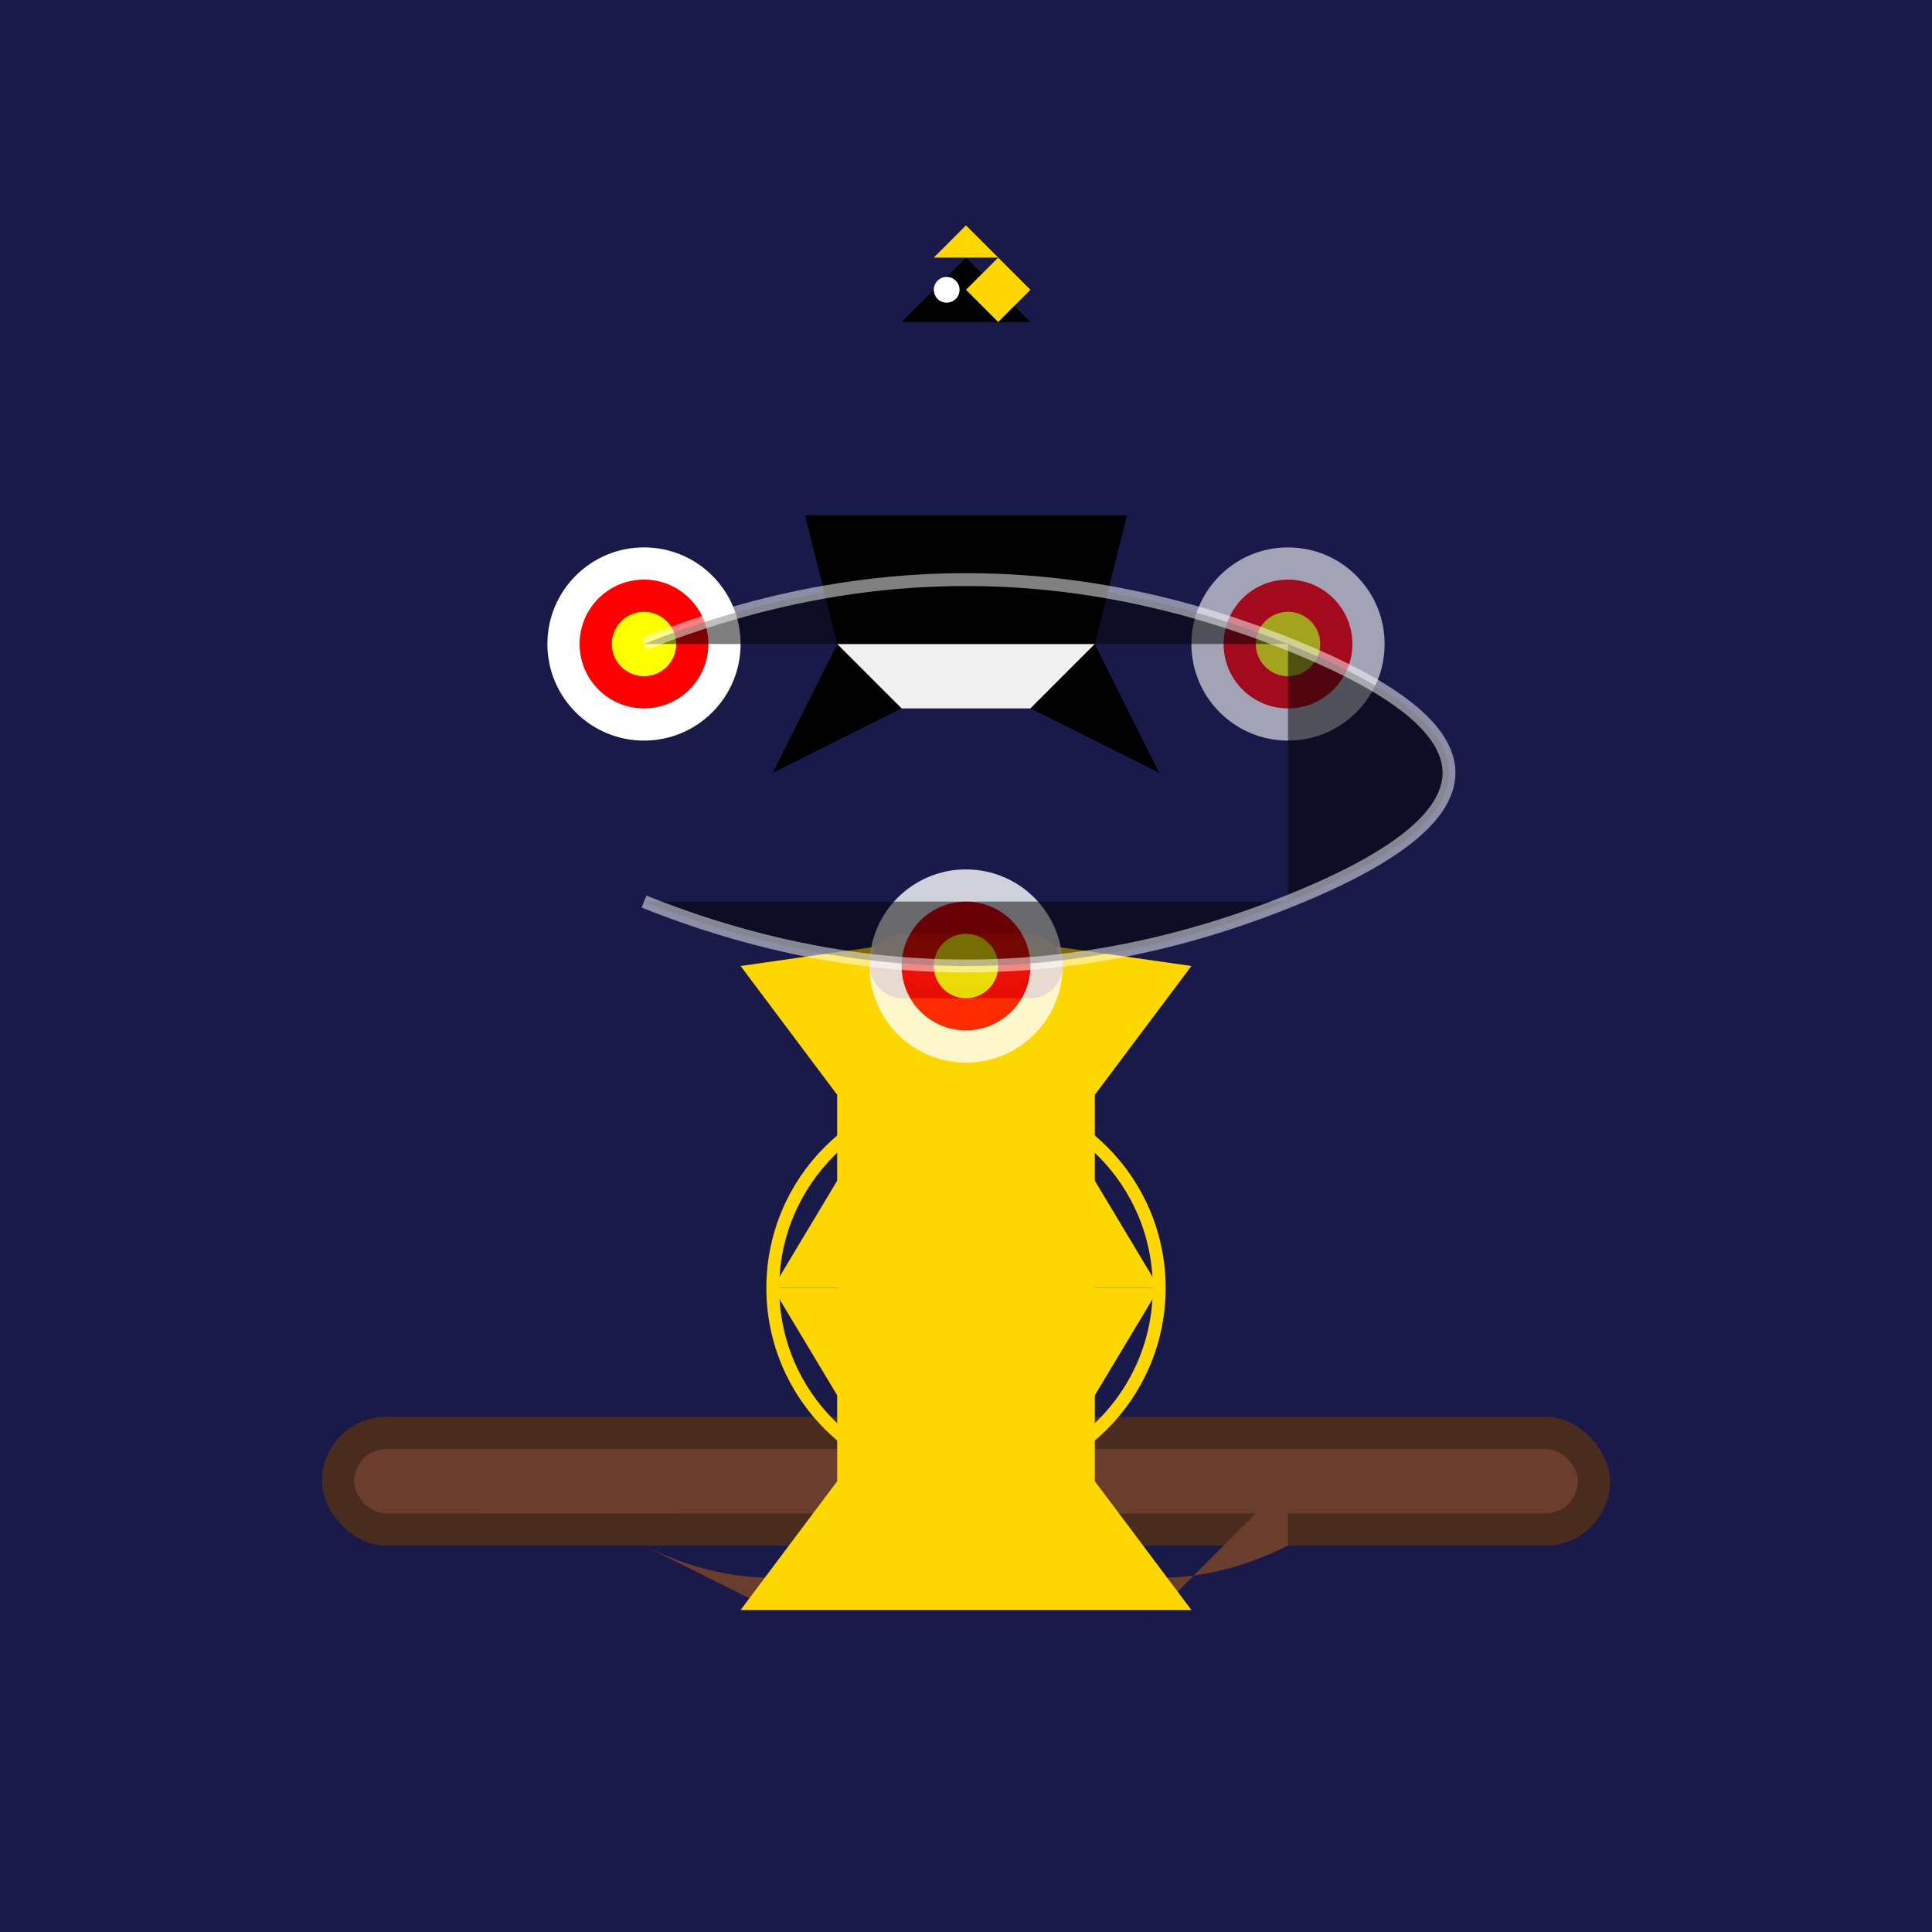 <svg viewBox="0 0 300 300" xmlns="http://www.w3.org/2000/svg">
  <rect x="0" y="0" width="300" height="300" fill="#808080" stroke="none"/>
  <!-- Background with gradient and stars -->
  <defs>
    <linearGradient id="nightSky" x1="0" y1="0" x2="0" y2="300">
      <stop offset="0" style="stop-color:#1a1a4a" />
      <stop offset="1" style="stop-color:#4a1010" />
    </linearGradient>
    <radialGradient id="starGlow" cx="150" cy="150" r="10" fx="150" fy="150">
      <stop offset="0" style="stop-color:gold;stop-opacity:1" />
      <stop offset="1" style="stop-color:gold;stop-opacity:0" />
    </radialGradient>
  </defs>

  <rect width="300" height="300" fill="url(#nightSky)"/>

  <!-- Stars -->
  <g id="stars">
    <circle cx="50" cy="50" r="1" fill="url(#starGlow)"/>
    <circle cx="250" cy="50" r="1" fill="url(#starGlow)"/>
    <circle cx="150" cy="200" r="1" fill="url(#starGlow)"/>
  </g>

  <!-- Ground -->
  <rect x="50" y="220" width="200" height="20" fill="#4a2c1e" rx="10">
    <linearGradient id="woodGrain" x1="0" y1="0" x2="0" y2="20">
      <stop offset="0" style="stop-color:#4a2c1e" />
      <stop offset="1" style="stop-color:#6a3d2c" />
    </linearGradient>
    <animate attributeName="x1" from="0" to="200" dur="5s" repeatCount="indefinite"/>
  </rect>
  <rect x="55" y="225" width="190" height="10" fill="#6a3d2c" rx="5"/>
  <path d="M100,240 Q120,250 140,240 L140,230 L120,250 L100,240" fill="#6a3d2c"/>
  <path d="M160,240 Q180,250 200,240 L200,230 L180,250 L160,240" fill="#6a3d2c"/>
  <rect x="70" y="225" width="40" height="10" fill="#6a3d2c" rx="5"/>
  <rect x="140" y="225" width="40" height="10" fill="#6a3d2c" rx="5"/>

  <!-- Unicycle -->
  <g transform="translate(150,200)">
    <!-- Wheel -->
    <circle cx="0" cy="0" r="30" stroke="#ffd700" stroke-width="2" fill="none">
      <animate attributeName="transform" from="rotate(0 0 0)" to="rotate(360 0 0)" dur="4s" repeatCount="indefinite"/>
    </circle>
    <!-- Spokes -->
    <path d="M0,0 L30,0 L15,-25 L0,0" fill="#ffd700"/>
    <path d="M0,0 L-30,0 L-15,-25 L0,0" fill="#ffd700"/>
    <path d="M0,0 L0,30 L-15,25 L0,0" fill="#ffd700"/>
    <path d="M0,0 L0,-30 L-15,-25 L0,0" fill="#ffd700"/>
    <path d="M0,0 L30,0 L15,25 L0,0" fill="#ffd700"/>
    <path d="M0,0 L-30,0 L-15,25 L0,0" fill="#ffd700"/>
    <!-- Axle -->
    <circle cx="0" cy="0" r="5" fill="#ffd700"/>
    <!-- Frame -->
    <path d="M-35,-50 L-20,-30 L-20,30 L-35,50 L35,50 L20,30 L20,-30 L35,-50 L0,-55 L-35,-50" fill="#ffd700">
      <linearGradient id="wheelGradient" x1="0" y1="0" x2="0" y2="1">
        <stop offset="0" style="stop-color:#ffd700" />
        <stop offset="1" style="stop-color:#ff8c00" />
      </linearGradient>
    </path>
    <!-- Seat -->
    <rect x="-15" y="-55" width="30" height="10" fill="#8b4513" rx="5"/>
    <rect x="-10" y="-53" width="20" height="6" fill="#a0522d" rx="3"/>
  </g>

  <!-- Penguin -->
  <g transform="translate(150,200)">
    <!-- Body -->
    <path d="M-20,-100 L20,-100 L25,-120 L-25,-120 L-20,-100" fill="#000">
      <linearGradient id="penguinBody" x1="0" y1="0" x2="0" y2="1">
        <stop offset="0" style="stop-color:#1a1a1a" />
        <stop offset="1" style="stop-color:#2a2a2a" />
      </linearGradient>
    </path>
    <!-- Belly -->
    <path d="M-15,-90 L15,-90 L20,-100 L-20,-100 L-15,-90" fill="#f0f0f0" />
    <!-- Flipper -->
    <path d="M-30,-80 L-20,-100 L-10,-90 L-30,-80" fill="#000" />
    <path d="M30,-80 L20,-100 L10,-90 L30,-80" fill="#000" />
    <!-- Head -->
    <path d="M-10,-150 L10,-150 L0,-160 L-10,-150" fill="#000">
      <linearGradient id="penguinHead" x1="0" y1="0" x2="0" y2="1">
        <stop offset="0" style="stop-color:#1a1a1a" />
        <stop offset="1" style="stop-color:#2a2a2a" />
      </linearGradient>
    </path>
    <!-- Beak -->
    <path d="M-5,-160 L5,-160 L0,-165 L-5,-160" fill="#ffd700" />
    <!-- Eye -->
    <circle cx="-3" cy="-155" r="2" fill="#fff" />
    <!-- Eyepatch -->
    <circle cx="3" cy="-155" r="2" fill="#000" />
    <!-- Monocle -->
    <path d="M5,-150 L10,-155 L5,-160 L0,-155 L5,-150" fill="#ffd700" />
  </g>

  <!-- Flaming Snowballs -->
  <g id="snowballs">
    <g transform="translate(100,100)">
      <circle cx="0" cy="0" r="15" fill="#fff">
        <animate attributeName="r" from="10" to="20" dur="2s" repeatCount="indefinite" />
      </circle>
      <circle cx="0" cy="0" r="10" fill="#ff0000">
        <animate attributeName="r" from="5" to="15" dur="2s" repeatCount="indefinite" />
      </circle>
      <circle cx="0" cy="0" r="5" fill="#ffff00" />
    </g>
    <g transform="translate(150,150)" opacity="0.8">
      <circle cx="0" cy="0" r="15" fill="#fff">
        <animate attributeName="r" from="10" to="20" dur="2s" repeatCount="indefinite" />
      </circle>
      <circle cx="0" cy="0" r="10" fill="#ff0000">
        <animate attributeName="r" from="5" to="15" dur="2s" repeatCount="indefinite" />
      </circle>
      <circle cx="0" cy="0" r="5" fill="#ffff00" />
    </g>
    <g transform="translate(200,100)" opacity="0.6">
      <circle cx="0" cy="0" r="15" fill="#fff">
        <animate attributeName="r" from="10" to="20" dur="2s" repeatCount="indefinite" />
      </circle>
      <circle cx="0" cy="0" r="10" fill="#ff0000">
        <animate attributeName="r" from="5" to="15" dur="2s" repeatCount="indefinite" />
      </circle>
      <circle cx="0" cy="0" r="5" fill="#ffff00" />
    </g>
  </g>

  <!-- Motion lines -->
  <path d="M100,100 Q150,80 200,100" stroke="#fff" stroke-width="2" opacity="0.5"/>
  <path d="M200,100 Q250,120 200,140" stroke="#fff" stroke-width="2" opacity="0.5"/>
  <path d="M100,140 Q150,160 200,140" stroke="#fff" stroke-width="2" opacity="0.5"/>
</svg>